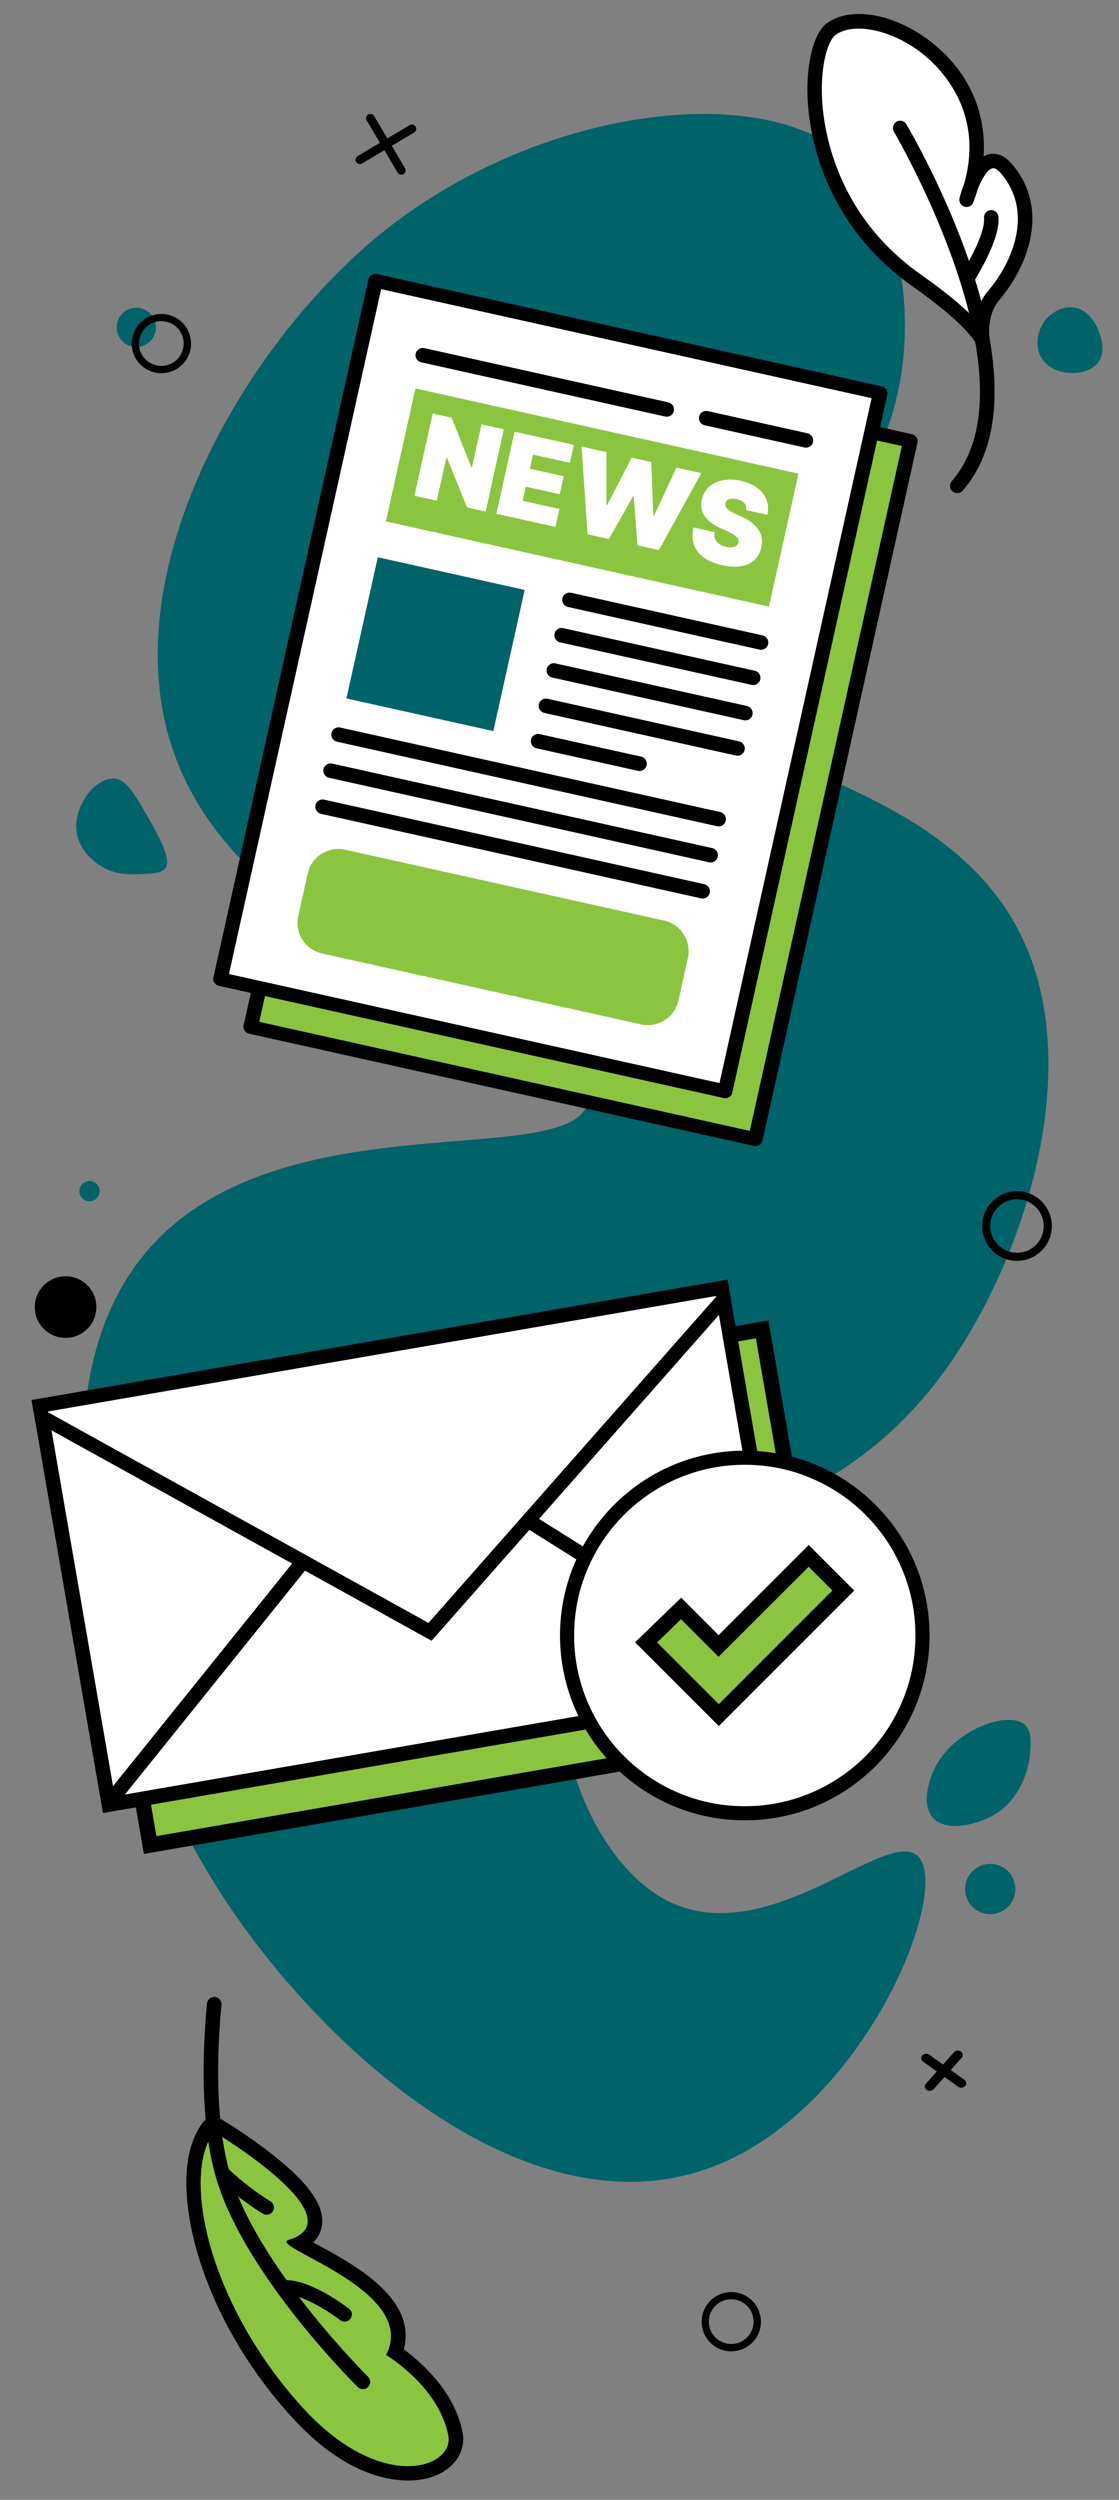 <svg xmlns="http://www.w3.org/2000/svg" xmlns:xlink="http://www.w3.org/1999/xlink" x="0px" y="0px" viewBox="0 0 1744.2 3894.9" xml:space="preserve"><rect x="0" y="0" width="1744.2" height="3894.9" fill="#808080" stroke="none"/> <g id="Ebene_2"> <path fill="#006369" d="M1354.9,285.5c-101.3-168.2-488.3-136.3-752.3,71.4c-207.9,163.4-416,507.3-341.2,785 c101.6,377,674.6,442.3,656.1,570.9c-17.6,122.7-527.2-19.7-717.3,275.3c-160.9,249.6-22,702,141.6,958.2 c157.7,246.9,485,541.1,772.6,428.3c231.8-91,364.3-417.6,319.3-479.2c-44-60.1-240.5,155.3-402.4,61.2 c-105.2-61.2-180.6-244.4-144.3-382.3c59-224.8,364.5-139.2,581.8-433.3c121.9-164.9,215.3-448.4,136-653.3 c-116.6-301.5-550.3-286.8-551.6-447.7c-1-124.4,258.1-141.2,336.8-392.5C1425.7,533.1,1415.2,385.6,1354.9,285.5z"></path> <g> <path fill="#006369" d="M177.4,1213c19.7,0.6,33.5,25.1,61.2,74.2c28.2,49.9,21.9,61.5,19.5,64.8c-5.9,8.4-18.1,9-36.5,9.8 c-18.9,0.9-44,2-67.9-14.7c-5.6-4-30-21-34.2-50.6C113.7,1256.4,147.8,1212.1,177.4,1213z"></path> </g> <g> <path fill="#006369" d="M1597.5,2687.3c-25.8-23-110.9,7.5-140.4,67.4c-2.2,4.4-25.2,52.6-3,77.4c20.8,23.3,67.6,10.4,91.7-2.4 c55.1-29.4,59.8-95.3,60-99.3C1606.9,2712.3,1607.7,2696.4,1597.5,2687.3z"></path> </g> <g> <path fill="#006369" d="M1673.9,479.2c-22.7-3.4-39.4,13.9-41.7,16.3c-15.4,16.4-20,42.9-9.1,61.7c17.9,30.8,71.8,30.5,88.9,7.3 c11.9-16.1,3.7-39.8,1.8-45.4C1712.1,514.2,1701.5,483.3,1673.9,479.2z"></path> </g> <g> <g> <circle fill="#006369" cx="212.5" cy="510.1" r="30.6"></circle> </g> </g> <g> <g> <circle fill="#006369" cx="1543.5" cy="2943.2" r="39.2"></circle> </g> </g> <g> <g> <circle fill="#006369" cx="139.5" cy="1855.9" r="15.8"></circle> </g> </g> <g> <g> <path d="M1585.2,1964.5c-30,0-54.3-24.4-54.3-54.3s24.4-54.3,54.3-54.3c29.9,0,54.3,24.4,54.3,54.3S1615.1,1964.5,1585.2,1964.5z M1585.2,1868.5c-23,0-41.7,18.7-41.7,41.7c0,23,18.7,41.7,41.7,41.7c23,0,41.7-18.7,41.7-41.7 C1626.8,1887.2,1608.1,1868.5,1585.2,1868.5z"></path> </g> </g> <g> <g> <path d="M251.4,581.5c-8.3,0-16.5-2.3-23.8-6.7c-10.6-6.4-18-16.5-20.9-28.4c-6.1-24.7,9.1-49.8,33.8-55.9l0,0 c24.7-6.1,49.8,9.1,55.9,33.8c2.9,12,1.1,24.4-5.3,34.9c-6.4,10.5-16.5,18-28.5,20.9C258.8,581,255.1,581.5,251.4,581.5z M243.1,501.4c-18.7,4.6-30.1,23.5-25.5,42.2c2.2,9,7.8,16.7,15.8,21.5c8,4.8,17.3,6.2,26.4,4c18.7-4.6,30.1-23.5,25.5-42.2 c-2.2-9-7.8-16.7-15.8-21.5C261.5,500.6,252.1,499.2,243.1,501.4L243.1,501.4z"></path> </g> </g> <g> <g> <circle cx="102.2" cy="2036.5" r="48"></circle> </g> </g> <g> <g> <g> <line fill="#FFFFFF" x1="1443.7" y1="3206.7" x2="1498.5" y2="3245.9"></line> </g> <g> <path d="M1498.4,3252.8c-1.7,0-3.4-0.5-4.8-1.5l-54.8-39.2c-3.3-2.4-3.9-6.7-1.2-9.7c2.6-2.9,7.5-3.4,10.8-1.1l54.8,39.2 c3.3,2.4,3.9,6.7,1.2,9.7C1502.9,3251.9,1500.7,3252.8,1498.4,3252.8z"></path> </g> </g> <g> <g> <line fill="#FFFFFF" x1="1493" y1="3201.8" x2="1449.2" y2="3250.8"></line> </g> <g> <path d="M1449.2,3257.7c-1.7,0-3.4-0.5-4.8-1.5c-3.3-2.4-3.9-6.7-1.2-9.7l43.8-49c2.6-2.9,7.5-3.4,10.8-1.1 c3.3,2.4,3.9,6.7,1.2,9.7l-43.8,49C1453.7,3256.8,1451.4,3257.7,1449.2,3257.7z"></path> </g> </g> </g> <g> <g> <g> <line fill="#FFFFFF" x1="577.4" y1="184.2" x2="625.6" y2="265.5"></line> </g> <g> <path d="M625.6,272.2c-2.3,0-4.5-1.2-5.8-3.3l-48.2-81.2c-1.9-3.2-0.9-7.3,2.3-9.2c3.2-1.9,7.3-0.9,9.2,2.3l48.2,81.2 c1.9,3.2,0.9,7.3-2.3,9.2C628,271.9,626.8,272.2,625.6,272.2z"></path> </g> </g> <g> <g> <line fill="#FFFFFF" x1="642.1" y1="200.7" x2="560.9" y2="249"></line> </g> <g> <path d="M560.9,255.7c-2.3,0-4.5-1.2-5.8-3.3c-1.9-3.2-0.9-7.3,2.3-9.2l81.2-48.2c3.2-1.9,7.3-0.9,9.2,2.3 c1.9,3.2,0.9,7.3-2.3,9.2l-81.2,48.2C563.3,255.4,562.1,255.7,560.9,255.7z"></path> </g> </g> </g> <g> <g> <g> <g> <path fill="#FFFFFF" d="M1531.4,530c0,0-13.7-30.6-101.3-92c-192.6-135-174.5-363.3-134.7-392.5 c71.1-52.1,286.6,66.4,211,265.8c0,0,24-93.3,62.6-48.1c57.9,68,17.2,153.2-20.9,198.1C1524.6,489.1,1531.4,530,1531.4,530z"></path> </g> <g> <path d="M1282.4,42.3c2-2.4,4.1-4.4,6.4-6c36.7-26.9,104-15.5,160.1,27.2c59.7,45.4,89,109.8,84.2,180.3 c2.8-1.6,5.7-2.8,8.7-3.5c8.6-2,21.8-0.9,35.8,15.6c59,69.3,25.6,157.9-20.8,212.7c-19.8,23.4-14.3,59.2-14.2,59.5 c0.9,5.6-2.5,11-7.9,12.6c-5.4,1.6-11.1-1-13.5-6c-0.4-0.8-16.1-30.4-97.5-87.6c-151.4-106.2-164.7-259.4-165.2-303.8 C1258,98.2,1267.2,60.2,1282.4,42.3z M1503,285.8c32.7-116.3-42.7-185.2-67.8-204.3C1388.5,46,1330,34.1,1302.1,54.6 c-8.5,6.2-21.7,35.7-21.1,88.5c0.4,41.7,12.9,185.6,155.6,285.6c43,30.1,68.7,53.1,84,69.2c2.2-14,7.4-30.2,19-43.9 c40.8-48,70.7-124.9,20.9-183.5c-3.7-4.3-9-9.3-13.5-8.3c-8,1.8-16.6,16.6-22.8,31.9c-2,7-4.4,14-7,21.1 c-2.1,5.6-8.3,8.6-14,6.8c-5.7-1.8-9-7.8-7.5-13.6C1496.5,304.8,1499,296,1503,285.8z"></path> </g> </g> <g> <g> <path d="M1394.5,192.1c0.8-0.9,1.7-1.7,2.8-2.4c5.4-3.2,12.3-1.4,15.5,4c9.6,16.3,233.7,399.6,88.9,569.4 c-0.4,0.4-0.7,0.9-1.1,1.3c-4.1,4.7-11.2,5.2-15.9,1.1c-4.7-4.1-5.2-11.1-1.2-15.8c0.3-0.3,0.7-0.8,1-1.2 c134.4-157.6-88.9-539.4-91.1-543.2C1390.9,200.9,1391.5,195.7,1394.5,192.1z"></path> </g> </g> </g> <g> <g> <path fill="#FFFFFF" d="M1508.9,431.7c0,0,39.2-61.6,36.2-93"></path> </g> <g> <path d="M1536.5,331.3c1.8-2.2,4.5-3.6,7.5-3.9c6.2-0.6,11.7,4,12.3,10.2c3.3,34.3-33.7,93.5-37.9,100.2 c-3.3,5.2-10.3,6.8-15.6,3.5c-5.3-3.3-6.8-10.3-3.5-15.6c10.3-16.2,36.6-63.3,34.5-85.9C1533.5,336.6,1534.6,333.6,1536.5,331.3 z"></path> </g> </g> </g> <g> <g> <g> <g> <path fill="#8BC53F" d="M307.2,3352.6c3.9-14.9,9.7-27.6,17.3-37.9c3.5-4.7,9.9-5.9,14.9-3c27.7,16.5,165,101.9,150.5,157.7 c-2.8,10.8-10.5,19.4-22.8,25.7c6.1,3.5,13.9,7.8,21.1,11.7c55.6,30,148.6,80.2,130.4,150.5c-0.7,2.5-1.4,5-2.4,7.5 c22.2,15.2,80.8,60.9,93.8,127c1.3,6.4,1.1,12.8-0.5,19.1c-4.9,18.8-22.3,33.6-46.8,39.6c-45.5,11.3-121.7-6.9-199.1-91.8 C331.2,3613.8,284.2,3441.3,307.2,3352.6z"></path> </g> </g> <g> <g> <path d="M698.4,3808.2c-11.2,43.2-115.2,65.2-226.6-56.9c-126.6-138.8-176.5-308.1-153.7-395.8c3.5-13.4,8.6-24.8,15.4-34 c0,0,158.5,94.7,145.4,145.2c-2.5,9.7-11.4,17.8-28.9,23.2c-2,0.6-3,1.4-3.3,2.4c-4,15.2,183.5,74.7,160.8,162.3 c-1.2,4.8-3.1,9.6-5.7,14.6c0,0,82,48.7,96.9,125C699.8,3798.9,699.6,3803.7,698.4,3808.2 M720.3,3813.8 C720.3,3813.8,720.3,3813.8,720.3,3813.8c2-7.9,2.3-16,0.7-24.1c-12.5-64-64.8-109.6-91.6-129.3c0-0.1,0-0.2,0.1-0.3 c20.5-78.9-77.4-131.7-135.9-163.3c-1.7-0.9-3.6-1.9-5.4-2.9c6.3-6.2,10.5-13.4,12.6-21.7c8.1-31.3-15.9-67.8-75.6-114.9 c-38.7-30.5-78.3-54.3-80-55.3c-10-5.9-22.8-3.4-29.7,5.9c-8.5,11.4-14.9,25.5-19.2,41.8c-23.7,91.5,23.9,268.7,158.9,416.7 c101.6,111.4,186.5,100.9,210.2,95.1C693.8,3854.5,714.4,3836.7,720.3,3813.8L720.3,3813.8z"></path> </g> </g> </g> <g> <g> <path d="M323,3119.7c1.4-5.3,6.4-8.9,12-8.4c6.2,0.6,10.8,6.1,10.2,12.3c-6.9,73.1-10.3,177.4,12.1,258.9 c40.1,145.2,214.6,318.9,216.3,320.6c4.4,4.4,4.5,11.5,0.1,16c-4.4,4.4-11.5,4.5-16,0.1c-7.4-7.3-180.6-179.7-222.2-330.7 c-23.4-84.8-19.9-192.1-12.9-267C322.8,3120.9,322.9,3120.3,323,3119.7z"></path> </g> </g> <g> <g> <path d="M435.6,3561.1c1.3-4.9,5.7-8.5,10.9-8.5c38.3,0.1,91.6,39.9,97.5,44.4c5,3.8,5.9,10.9,2.1,15.8 c-3.8,5-10.9,5.9-15.8,2.1c-14.5-11.1-57.8-39.8-83.8-39.8c-6.2,0-11.3-5.1-11.3-11.3C435.3,3562.9,435.4,3562,435.6,3561.1z"></path> </g> </g> <g> <g> <path d="M335.5,3382.7c0.5-1.8,1.4-3.6,2.8-5c4.3-4.5,11.5-4.6,16-0.2c33.3,32.3,66.7,52,67.1,52.2c5.4,3.1,7.3,10,4,15.4 c-3.1,5.4-10,7.2-15.4,4.1c-1.5-0.9-36-21.2-71.4-55.5C335.5,3390.8,334.5,3386.5,335.5,3382.7z"></path> </g> </g> </g> <g> <g> <path d="M1139.7,3663.5c-8.3,0-16.5-2.3-23.8-6.7c-10.6-6.4-18-16.5-20.9-28.4c-6.1-24.7,9.1-49.8,33.8-55.9l0,0 c24.7-6.1,49.8,9.1,55.9,33.8c2.9,12,1.1,24.4-5.3,34.9c-6.4,10.5-16.5,18-28.5,20.9C1147.1,3663,1143.4,3663.5,1139.7,3663.5z M1131.4,3583.4c-18.7,4.6-30.1,23.5-25.5,42.2c2.2,9,7.8,16.7,15.8,21.5c8,4.8,17.3,6.2,26.4,4c18.7-4.6,30.1-23.5,25.5-42.2 c-2.2-9-7.8-16.7-15.8-21.5C1149.8,3582.6,1140.5,3581.2,1131.4,3583.4L1131.4,3583.4z"></path> </g> </g> </g> <g id="Ebene_1"> <g> <g> <rect x="502" y="586.3" transform="matrix(0.976 0.217 -0.217 0.976 269.588 -169.063)" fill="#8BC53F" width="805.9" height="1114.5"></rect> <path d="M1175.1,1785.4l-786.7-174.8c-6.1-1.4-10-7.1-8.7-12.9l241.7-1088c1.3-5.8,7.3-9.3,13.3-8l786.7,174.8 c6.1,1.4,10,7.1,8.7,12.9l-241.7,1088C1187.1,1783.1,1181.2,1786.7,1175.1,1785.4z M404.1,1592.1l764.6,169.9l237.1-1067.1 L641.2,525L404.1,1592.1z"></path> </g> <g> <rect x="454.9" y="511.7" transform="matrix(0.976 0.217 -0.217 0.976 252.293 -160.616)" fill="#FFFFFF" width="805.9" height="1114.5"></rect> <path d="M1128,1710.8L341.3,1536c-6.1-1.4-10-7.1-8.7-12.9l241.7-1088c1.3-5.8,7.3-9.3,13.3-8L1374.3,602 c6.1,1.4,10,7.1,8.7,12.9l-241.7,1088C1140,1708.6,1134.1,1712.2,1128,1710.8z M356.9,1517.6l764.6,169.9l237.1-1067.1 L594.1,450.5L356.9,1517.6z"></path> </g> <g> <rect x="817" y="469" transform="matrix(0.217 -0.976 0.976 0.217 -33.575 1508.015)" fill="#8BC53F" width="212.3" height="611.8"></rect> </g> <g> <path d="M1036.8,649l-380.3-84.5c-6.1-1.4-9.9-7.4-8.6-13.5s7.4-9.9,13.5-8.6l380.3,84.5c6.1,1.4,9.9,7.4,8.6,13.5 S1042.9,650.3,1036.8,649z"></path> </g> <g> <path d="M1117.7,1287.3l-592.5-131.7c-6.1-1.4-9.9-7.4-8.6-13.5c1.4-6.1,7.4-9.9,13.5-8.6l592.5,131.7c6.1,1.4,9.9,7.4,8.6,13.5 C1129.9,1284.8,1123.8,1288.7,1117.7,1287.3z"></path> </g> <g> <path d="M1105.3,1343.5l-592.5-131.7c-6.1-1.4-9.9-7.4-8.6-13.5c1.4-6.1,7.4-9.9,13.5-8.6l592.5,131.7c6.1,1.4,9.9,7.4,8.6,13.5 C1117.4,1341,1111.3,1344.9,1105.3,1343.5z"></path> </g> <g> <path d="M1092.8,1399.7l-592.5-131.7c-6.1-1.4-9.9-7.4-8.6-13.5c1.4-6.1,7.4-9.9,13.5-8.6l592.5,131.7c6.1,1.4,9.9,7.4,8.6,13.5 S1098.9,1401.1,1092.8,1399.7z"></path> </g> <g> <path d="M1183.8,1012.1l-298.6-66.4c-6.1-1.4-9.9-7.4-8.6-13.5c1.4-6.1,7.4-9.9,13.5-8.6l298.6,66.4c6.1,1.4,9.9,7.4,8.6,13.5 S1189.9,1013.5,1183.8,1012.1z"></path> </g> <g> <path d="M1171.6,1067.1L873,1000.8c-6.1-1.4-9.9-7.4-8.6-13.5s7.4-9.9,13.5-8.6l298.6,66.4c6.1,1.4,9.9,7.4,8.6,13.5 C1183.7,1064.6,1177.7,1068.5,1171.6,1067.1z"></path> </g> <g> <path d="M1159.4,1122.1l-298.6-66.4c-6.1-1.4-9.9-7.4-8.6-13.5c1.4-6.1,7.4-9.9,13.5-8.6l298.6,66.4c6.1,1.4,9.9,7.4,8.6,13.5 C1171.5,1119.7,1165.5,1123.5,1159.4,1122.1z"></path> </g> <g> <path d="M1147.1,1177.2l-298.6-66.4c-6.1-1.4-9.9-7.4-8.6-13.5c1.4-6.1,7.4-9.9,13.5-8.6l298.6,66.4c6.1,1.4,9.9,7.4,8.6,13.5 C1159.3,1174.7,1153.2,1178.5,1147.1,1177.2z"></path> </g> <g> <path d="M994.4,1201l-158.1-35.1c-6.1-1.4-9.9-7.4-8.6-13.5c1.4-6.1,7.4-9.9,13.5-8.6l158.1,35.1c6.1,1.4,9.9,7.4,8.6,13.5 C1006.5,1198.5,1000.5,1202.3,994.4,1201z"></path> </g> <g> <path d="M1253.8,697.2l-155.5-34.6c-6.1-1.4-9.9-7.4-8.6-13.5s7.4-9.9,13.5-8.6l155.5,34.6c6.1,1.4,9.9,7.4,8.6,13.5 S1259.9,698.6,1253.8,697.2z"></path> </g> <g> <path fill="#FFFFFF" d="M757,797.1l-29-6.5L696.6,713l-0.8-0.2l-15,67.3l-34.8-7.7l28.5-128.1l29.5,6.6l30.6,77.2l1,0.2 l14.9-67.1l34.8,7.7L757,797.1z"></path> </g> <g> <path fill="#FFFFFF" d="M802.1,672.6l92.4,20.5l-6.2,28l-57.6-12.8l-4.9,22l52.8,11.7l-6.2,28l-52.8-11.7l-4.9,22l57.3,12.7 l-6.2,28l-92.1-20.5L802.1,672.6z"></path> </g> <g> <path fill="#FFFFFF" d="M906.5,695.8l38.8,8.6l0,82.7l1,0.2l38.3-74.2l30.5,6.8l3.2,83.7l1,0.2l35.1-75.2l38.8,8.6L1027,857.1 l-33.3-7.4l-5.9-76.4l-1-0.2l-37.7,66.7l-33.3-7.4L906.5,695.8z"></path> </g> <g> <path fill="#FFFFFF" d="M1148.6,777.7c-10.8-2.4-16.4,0.7-17.7,6.3c-1.7,6.1,3,10.8,14.5,16.1l10,4.6 c26.9,12.4,35.5,28.6,31.3,48.2c-5.7,25.3-28.3,34.9-60.8,27.7c-33.4-7.4-52-26.7-45-58.8l33,7.3c-2.1,11.9,4.4,19.9,17.8,22.9 c11.1,2.5,17.9-0.7,19.4-7c1.2-5.8-2.9-10.5-16.5-16.8l-12.1-5.6c-21.6-9.9-33.1-24.2-28.5-44.2c5.2-24.4,30.4-36.1,60.9-29.3 c31,6.9,46.7,27.9,41.3,53l-33.3-7.4C1164,786.3,1159.8,780.2,1148.6,777.7z"></path> </g> <g> <rect x="561.8" y="891.1" transform="matrix(0.976 0.217 -0.217 0.976 233.914 -123.404)" fill="#006369" width="234.6" height="225.4"></rect> </g> <g> <path fill="#8BC53F" d="M999,1596L502,1485.6c-26.4-5.9-43-32-37.1-58.4l14.7-66.2c5.9-26.4,32-43,58.4-37.1l497.1,110.4 c26.4,5.9,43,32,37.1,58.4l-14.7,66.2C1051.5,1585.2,1025.4,1601.9,999,1596z"></path> </g> </g> <g> <g> <rect x="172.5" y="2158.5" transform="matrix(0.985 -0.17 0.17 0.985 -410.944 157.291)" fill="#8BC53F" width="1076.9" height="629"></rect> <path d="M1178.2,2085.2l1.7,9.7l101.4,586.5L243.8,2860.8l-103.1-596.2L1178.2,2085.2 M1197.7,2057.4L113,2245l111.3,643.5 L1309,2700.9l-105.5-610.2l0,0L1197.7,2057.4L1197.7,2057.4z"></path> </g> <g> <g> <g> <g> <g> <g> <polygon fill="#FFFFFF" points="169.7,2811.7 64.4,2202.6 471.8,2428.6 819,2368.6 1126.9,2018.9 1232.2,2628 "></polygon> </g> </g> <g> <g> <path d="M1119.8,2044.1l99.4,574.7L178.9,2798.7l-99.4-574.7l383.3,212.7l7,3.9l7.8-1.4l339.3-58.7l7.8-1.4l5.3-6 L1119.8,2044.1 M1134,1993.7l-320.8,364.4l-339.3,58.7L49.2,2181.3l111.3,643.5l1084.8-187.6L1134,1993.7L1134,1993.7z"></path> </g> </g> </g> </g> <g> <g> <line x1="834.6" y1="2376.9" x2="1213.4" y2="2614.5"></line> </g> <g> <rect x="1012.8" y="2260.8" transform="matrix(0.531 -0.847 0.847 0.531 -1634.26 2036.898)" width="22.6" height="469.7"></rect> </g> </g> <g> <g> <line x1="466.4" y1="2440.5" x2="182.8" y2="2792.7"></line> </g> <g> <rect x="87.3" y="2605.3" transform="matrix(0.627 -0.779 0.779 0.627 -1917.204 1228.724)" width="474.7" height="22.6"></rect> </g> </g> </g> <g> <polygon fill="#FFFFFF" points="64.9,2207.5 62,2190.3 1125,2006.4 1128,2023.7 670.3,2542.5 "></polygon> <path d="M1116.1,2019.2l0.2,1.2l-448.4,508.2l-593-328.2l-0.2-1.2L1116.1,2019.2 M1134,1993.7L49.2,2181.3l5.8,33.3l617.7,341.8 l467.1-529.4L1134,1993.7L1134,1993.7z"></path> </g> </g> </g> <g> <g> <path fill="#FFFFFF" d="M1160.9,2825.2c-74,0-143.5-28.8-195.9-81.1s-81.1-121.9-81.1-195.9s28.8-143.5,81.1-195.9 s121.9-81.1,195.9-81.1s143.6,28.8,195.9,81.1c52.3,52.3,81.1,121.9,81.1,195.9s-28.8,143.5-81.1,195.9 C1304.4,2796.4,1234.9,2825.2,1160.9,2825.2z"></path> <path d="M1160.9,2282.2c35.9,0,70.8,7,103.5,20.9c31.7,13.4,60.1,32.6,84.6,57c24.4,24.4,43.6,52.9,57,84.6 c13.9,32.8,20.9,67.6,20.9,103.5s-7,70.8-20.9,103.5c-13.4,31.7-32.6,60.1-57,84.6c-24.4,24.4-52.9,43.6-84.6,57 c-32.8,13.9-67.6,20.9-103.5,20.9s-70.8-7-103.5-20.9c-31.7-13.4-60.1-32.6-84.6-57c-24.4-24.4-43.6-52.9-57-84.6 c-13.9-32.8-20.9-67.6-20.9-103.5s7-70.8,20.9-103.5c13.4-31.7,32.6-60.1,57-84.6c24.4-24.4,52.9-43.6,84.6-57 C1090.1,2289.2,1125,2282.2,1160.9,2282.2 M1160.9,2260.2c-159.1,0-288,128.9-288,288c0,159.1,128.9,288,288,288 c159.1,0,288-128.9,288-288C1448.9,2389.1,1319.9,2260.2,1160.9,2260.2L1160.9,2260.2z"></path> </g> <g> <polygon fill="#8BC53F" points="1007.1,2558.9 1061.7,2506.1 1120.1,2564.5 1260.5,2424.1 1314.5,2478.1 1120.4,2672.2 "></polygon> <path d="M1260.5,2441.1l37,37l-177.1,177.1l-96.2-96.2l37.3-36.1l58.5,58.5L1260.5,2441.1 M1260.5,2407.2l-17,17l-123.4,123.4 l-41.6-41.6l-16.7-16.7l-17,16.4l-37.3,36.1l-17.6,17l17.3,17.3l96.2,96.2l17,17l17-17l177.1-177.1l17-17l-17-17l-37-37 L1260.5,2407.2L1260.5,2407.2z"></path> </g> </g> </g> </svg>